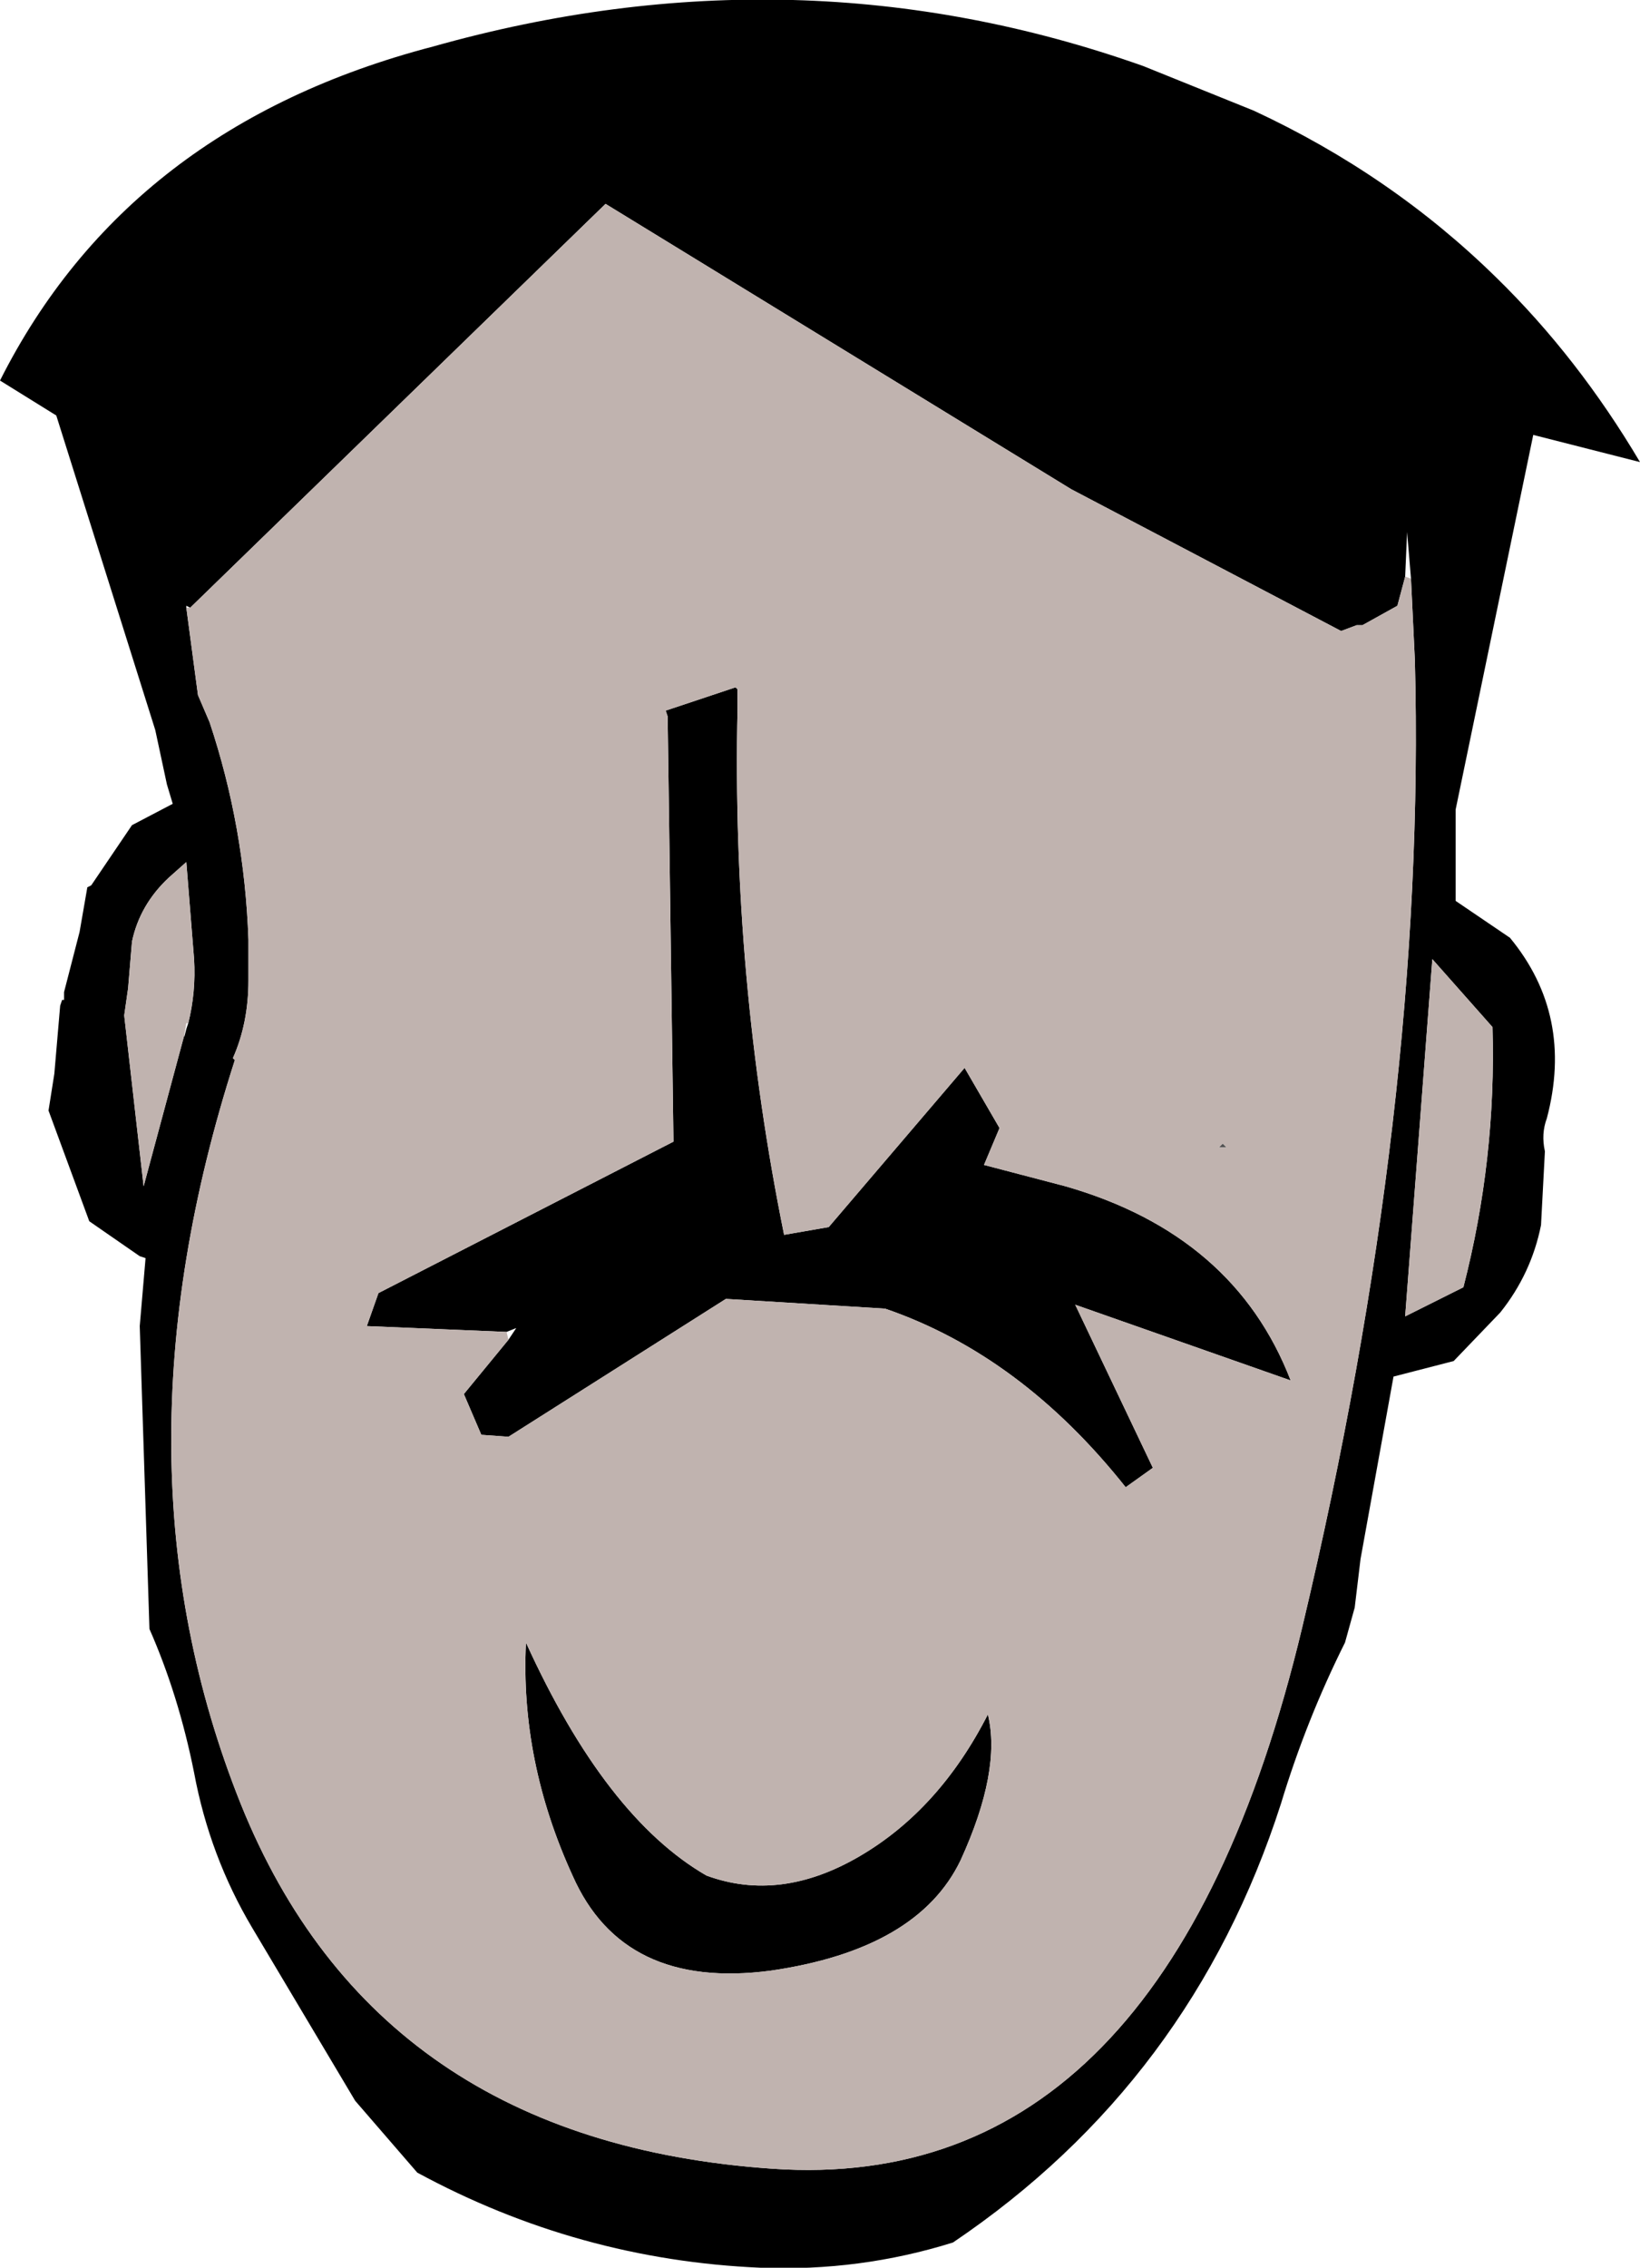 <?xml version="1.0" encoding="UTF-8" standalone="no"?>
<svg xmlns:xlink="http://www.w3.org/1999/xlink" height="58.4px" width="42.25px" xmlns="http://www.w3.org/2000/svg">
  <g transform="matrix(1.0, 0.0, 0.0, 1.0, 21.1, 29.15)">
    <path d="M8.35 -27.45 L11.2 -26.3 Q14.75 -24.65 17.45 -22.0 19.55 -19.95 21.15 -17.25 L18.4 -17.95 16.4 -8.3 16.4 -5.95 17.8 -5.0 Q19.45 -3.0 18.75 -0.35 18.6 0.05 18.7 0.5 L18.6 2.4 Q18.35 3.65 17.55 4.65 L16.35 5.9 14.8 6.3 13.95 11.0 13.8 12.25 13.55 13.15 Q12.55 15.15 11.9 17.3 9.6 24.45 3.45 28.6 1.05 29.35 -1.5 29.25 -6.2 29.05 -10.35 26.8 L-11.95 24.95 -14.6 20.5 Q-15.7 18.65 -16.1 16.5 -16.5 14.5 -17.25 12.8 L-17.5 5.0 -17.35 3.25 -17.5 3.2 -18.8 2.3 -19.85 -0.55 -19.7 -1.5 -19.55 -3.25 -19.5 -3.4 -19.45 -3.4 -19.45 -3.6 -19.05 -5.15 -18.85 -6.3 -18.75 -6.35 -17.7 -7.9 -16.65 -8.45 -16.8 -8.95 -17.1 -10.35 -19.65 -18.45 -21.1 -19.35 Q-17.8 -25.9 -9.95 -27.95 -0.55 -30.6 8.35 -27.45 M15.1 -14.3 L14.9 -13.55 14.0 -13.05 13.85 -13.05 13.45 -12.9 6.5 -16.55 -5.5 -23.9 -16.2 -13.5 -16.3 -13.55 -16.3 -13.5 -16.0 -11.25 -15.7 -10.55 Q-14.8 -7.85 -14.7 -4.95 L-14.7 -3.9 Q-14.7 -2.8 -15.1 -1.9 L-15.05 -1.85 Q-18.4 8.55 -14.9 17.3 -11.4 26.0 -1.2 26.7 8.95 27.4 12.45 12.75 15.65 -0.7 15.35 -12.15 L15.25 -14.25 15.15 -15.45 15.1 -14.3 M-8.05 5.15 L-11.65 5.0 -11.35 4.15 -3.75 0.25 -3.9 -10.7 -3.95 -10.85 -2.15 -11.45 -2.1 -11.4 -2.1 -10.9 Q-2.25 -4.0 -0.9 2.65 L0.25 2.45 3.75 -1.65 4.65 -0.1 4.25 0.85 6.35 1.4 Q10.7 2.65 12.15 6.4 L6.6 4.45 8.6 8.65 7.9 9.15 Q5.2 5.75 1.7 4.55 L-2.4 4.3 -8.0 7.85 -8.7 7.8 -9.15 6.75 -8.0 5.35 -7.8 5.05 -8.05 5.15 M17.35 -2.7 L15.8 -4.45 15.1 4.75 16.6 4.0 Q17.45 0.7 17.35 -2.7 M-16.25 -2.8 Q-16.05 -3.6 -16.1 -4.45 L-16.3 -6.95 -16.75 -6.55 Q-17.5 -5.85 -17.7 -4.9 L-17.8 -3.7 -17.9 -3.0 -17.4 1.4 -16.35 -2.5 -16.35 -2.45 -16.3 -2.65 -16.25 -2.8 M-7.55 13.15 Q-5.5 17.65 -2.9 19.15 -1.0 19.85 1.05 18.65 3.1 17.45 4.35 15.0 4.7 16.45 3.65 18.75 2.55 21.05 -1.25 21.6 -5.05 22.1 -6.35 19.15 -7.7 16.2 -7.55 13.15" fill="#000000" fill-rule="evenodd" stroke="none"/>
    <path d="M10.3 0.4 L10.4 0.3 10.5 0.4 10.3 0.4" fill="#525252" fill-rule="evenodd" stroke="none"/>
    <path d="M15.1 -14.3 L15.25 -14.25 15.35 -12.15 Q15.65 -0.7 12.45 12.75 8.95 27.4 -1.2 26.7 -11.4 26.0 -14.9 17.3 -18.4 8.55 -15.05 -1.85 L-15.1 -1.9 Q-14.7 -2.8 -14.7 -3.9 L-14.7 -4.95 Q-14.8 -7.85 -15.7 -10.55 L-16.0 -11.25 -16.3 -13.5 -16.2 -13.5 -5.5 -23.9 6.5 -16.55 13.45 -12.9 13.85 -13.05 14.0 -13.05 14.9 -13.55 15.1 -14.3 M-8.0 5.35 L-9.15 6.75 -8.7 7.8 -8.0 7.85 -2.4 4.3 1.7 4.55 Q5.2 5.75 7.9 9.15 L8.6 8.65 6.6 4.45 12.15 6.4 Q10.7 2.65 6.35 1.4 L4.25 0.85 4.65 -0.1 3.75 -1.65 0.25 2.45 -0.9 2.65 Q-2.25 -4.0 -2.1 -10.9 L-2.1 -11.4 -2.15 -11.45 -3.95 -10.85 -3.9 -10.7 -3.75 0.25 -11.35 4.15 -11.65 5.0 -8.05 5.15 -8.0 5.35 M17.35 -2.7 Q17.45 0.7 16.6 4.0 L15.1 4.75 15.8 -4.45 17.35 -2.7 M-16.35 -2.5 L-17.4 1.4 -17.9 -3.0 -17.8 -3.7 -17.7 -4.9 Q-17.5 -5.85 -16.75 -6.55 L-16.3 -6.95 -16.1 -4.45 Q-16.05 -3.6 -16.25 -2.8 L-16.3 -2.8 -16.35 -2.5 M-7.55 13.15 Q-7.7 16.2 -6.35 19.15 -5.05 22.1 -1.25 21.6 2.55 21.05 3.65 18.75 4.7 16.45 4.35 15.0 3.1 17.45 1.05 18.65 -1.0 19.85 -2.9 19.15 -5.5 17.65 -7.55 13.15 M10.3 0.4 L10.5 0.4 10.4 0.3 10.3 0.4" fill="#c0b3af" fill-rule="evenodd" stroke="none"/>
  </g>
</svg>
